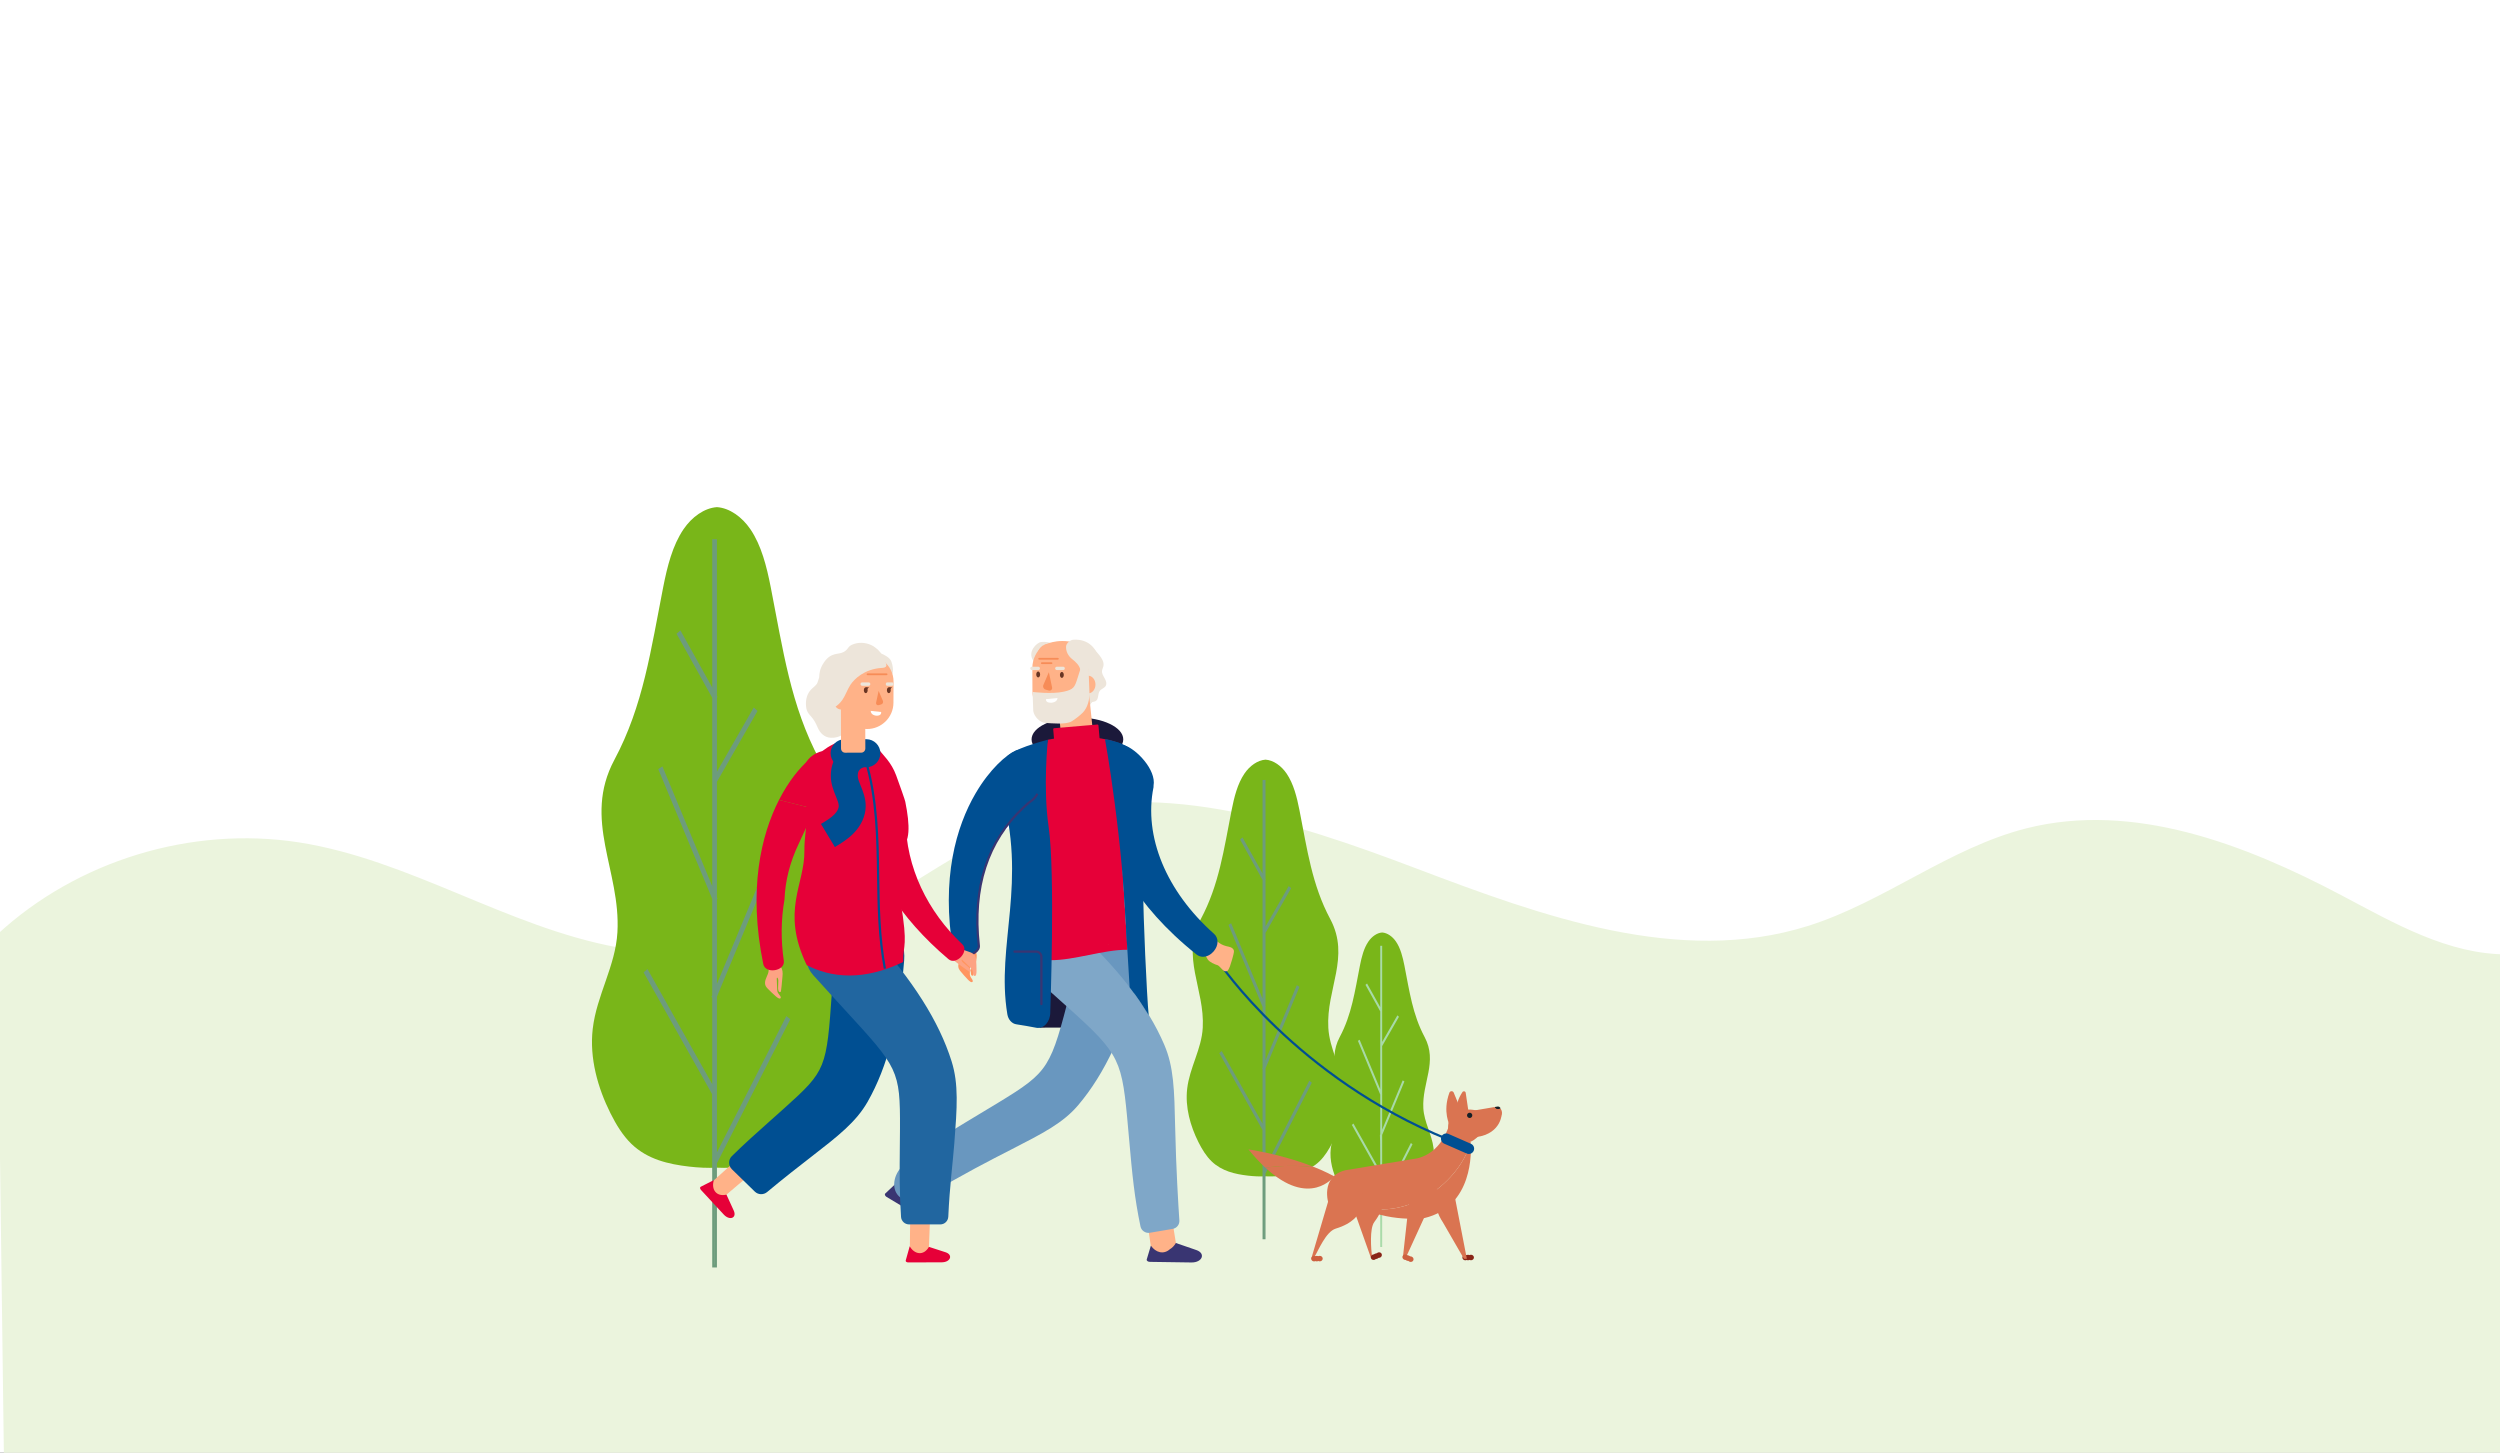 <?xml version="1.0" encoding="utf-8"?>
<!-- Generator: Adobe Illustrator 25.4.6, SVG Export Plug-In . SVG Version: 6.00 Build 0)  -->
<svg version="1.1" id="Laag_1" xmlns="http://www.w3.org/2000/svg" xmlns:xlink="http://www.w3.org/1999/xlink" x="0px" y="0px"
	 viewBox="0 0 5352 3110" style="enable-background:new 0 0 5352 3110;" xml:space="preserve">
<rect x="0" y="0" width="5352" height="3110" fill="#333333" stroke="none"/>
<style type="text/css">
	.st0{fill:#FFFFFF;stroke:#000000;stroke-miterlimit:10;}
	.st1{fill:#EBF4DD;}
	.st2{fill:#79B619;}
	.st3{fill:#A8DAA8;}
	.st4{fill:#6D9C7C;}
	.st5{fill:#004F92;}
	.st6{fill:#FFB288;}
	.st7{fill:#FF9560;}
	.st8{fill:#1B193A;}
	.st9{fill:#393572;}
	.st10{fill:#6997BF;}
	.st11{fill:#7FA7C8;}
	.st12{fill:#E60038;}
	.st13{fill:#BA8A58;}
	.st14{fill:#EDE5DA;}
	.st15{fill:#FFFFFF;}
	.st16{fill:#693523;}
	.st17{fill:#F78C57;}
	.st18{fill:#FDA383;}
	.st19{fill:#DA7451;}
	.st20{fill:#892517;}
	.st21{fill:#162027;}
	.st22{fill:#CD603F;}
	.st23{fill:#2166A0;}
</style>
<rect x="-3.613" y="-6.498" class="st0" width="5387.283" height="3151.052"/>
<g id="Background">
</g>
<path class="st1" d="M-6.243,2000.914c170.789-158.49,415.652-233.123,645.7-197.623
	c236.757,36.897,445.561,180.852,680.92,224.458
	c170.51,31.586,351.082,7.547,507.615-67.365
	c126.065-60.377,236.198-152.34,367.015-201.257
	c269.461-100.629,568.551-1.677,837.733,100.349
	c268.902,102.026,562.682,209.084,837.174,122.99
	c163.801-51.432,302.725-167.435,469.041-209.364
	c228.091-57.302,465.966,33.823,673.932,143.676
	C5125.535,1976.316,5241.537,2043.961,5369,2043.122v1176.79H9.69L-6.243,2000.914z"/>
<g>
	<g>
		<path class="st2" d="M2958.951,2581.161c-8.278,0.412-16.619-0.027-24.646-0.96
			c-18.041-2.094-36.798-6.29-51.108-20.13
			c-7.569-7.32-13.479-16.977-18.544-27.109
			c-11.16-22.321-18.723-48.724-15.7-74.748
			c3.455-29.745,20.198-55.565,21.867-85.549
			c3.044-54.681-31.156-99.416-2.677-152.697
			c25.628-47.949,32.292-97.486,43.213-152.899
			c3.604-18.281,8.243-36.892,18.01-51.254
			c7.395-10.875,18.409-18.777,29.585-19.544
			c11.177,0.767,22.192,8.668,29.587,19.544
			c9.766,14.362,14.406,32.973,18.01,51.254
			c10.92,55.414,17.585,104.95,43.213,152.899
			c28.478,53.281-5.72,98.016-2.677,152.697
			c1.669,29.983,18.411,55.804,21.865,85.549
			c3.023,26.024-4.538,52.427-15.698,74.748
			c-5.065,10.132-10.978,19.788-18.544,27.109
			c-14.312,13.841-33.068,18.036-51.108,20.13
			C2975.573,2581.134,2967.231,2581.573,2958.951,2581.161z"/>
	</g>
	<path class="st3" d="M3023.931,2449.713l-3.525-2.79l-61.469,120.591V2429.675l47.632-114.455
		l-3.707-2.398l-43.924,105.55v-74.98c0.496-0.323,0-1.515,0-1.515v-102.429
		l35.373-61.694l0.598-1.036l-3.398-3.027l-32.573,56.81v-65.647
		c0.531-0.458,0-1.412,0-1.412v-138.704h-4.173v131.221l-28.176-50.533l-3.429,2.969
		l31.604,56.681v166.774l-44.107-105.992l-3.708,2.398l47.814,114.901v85.245
		l-0.68,1.635c0.68,0.442,0.68,77.177,0.68,77.177l-56.744-100.885
		l-0.588-1.048l-3.421,2.986l60.605,107.74
		c0.148,0.261,0.148,153.545,0.148,153.545h4.173v-92.34L3023.931,2449.713z
		 M3021.035,2450.448c0.067,0.05-62.097,122.001-62.097,122.001
		C2958.938,2572.271,3021.035,2450.448,3021.035,2450.448z M2956.888,2571.535
		c-0.075,0.146-0.075-55.894-0.075-55.894
		C2956.888,2515.577,2956.888,2571.535,2956.888,2571.535z M3003.737,2316.268
		c0.067,0.042-44.799,107.86-44.799,107.86
		C2958.938,2423.924,3003.737,2316.268,3003.737,2316.268z M2991.986,2177.256
		c0.062,0.054-33.049,57.805-33.049,57.805
		C2958.938,2234.892,2991.986,2177.256,2991.986,2177.256z M2956.813,2027.291
		c0.075,0,0.075,132.476,0.075,132.476
		C2956.813,2159.633,2956.813,2027.291,2956.813,2027.291z M2926.011,2109.032
		c0.067-0.056,28.754,51.4,28.754,51.4
		C2954.765,2160.6,2926.011,2109.032,2926.011,2109.032z M2909.716,2229.344
		c0.067-0.042,45.049,108.052,45.049,108.052
		C2954.765,2337.608,2909.716,2229.344,2909.716,2229.344z M2956.813,2344.769
		c0.075-0.05,0.075,78.528,0.075,78.528
		C2956.813,2423.476,2956.813,2344.769,2956.813,2344.769z M2956.813,2431.802
		c0.075,0.048,0.075,79.186,0.075,79.186
		C2956.813,2510.855,2956.813,2431.802,2956.813,2431.802z M2896.868,2408.889
		c0.065-0.054,57.897,102.764,57.897,102.764
		C2954.765,2511.818,2896.868,2408.889,2896.868,2408.889z M2956.813,2666.996v-90.115
		c0.075,0.06,0.075,90.115,0.075,90.115H2956.813z"/>
</g>
<g>
	<g>
		<path class="st2" d="M1534.854,2499.758c-20.015,0.996-40.18-0.067-59.586-2.319
			c-43.614-5.063-88.965-15.208-123.563-48.672
			c-18.296-17.696-32.587-41.047-44.834-65.541
			c-26.984-53.961-45.264-117.797-37.957-180.715
			c8.353-71.917,48.831-134.341,52.866-206.834
			c7.361-132.199-75.325-240.355-6.473-369.174
			c61.959-115.925,78.074-235.692,104.477-369.661
			c8.711-44.197,19.929-89.196,43.542-123.921
			c17.879-26.291,44.51-45.393,71.529-47.251
			c27.022,1.858,53.652,20.959,71.531,47.251
			c23.613,34.725,34.833,79.724,43.542,123.921
			c26.403,133.969,42.519,253.736,104.477,369.661
			c68.852,128.819-13.833,236.975-6.474,369.174
			c4.036,72.492,44.515,134.916,52.868,206.834
			c7.307,62.918-10.974,126.754-37.956,180.715
			c-12.249,24.493-26.538,47.845-44.834,65.541
			c-34.6,33.464-79.949,43.609-123.566,48.672
			C1575.036,2499.691,1554.871,2500.754,1534.854,2499.758z"/>
	</g>
	<path class="st4" d="M1691.952,2181.956l-8.52-6.745l-148.613,291.555V2133.51
		l115.157-276.718l-8.961-5.796l-106.196,255.188v-181.283l1.2-0.777l-1.2-2.885
		v-247.645l85.522-149.155l1.444-2.508l-8.211-7.315l-78.755,137.349V1493.252
		l1.283-1.11l-1.283-2.303v-335.344h-10.089v317.249l-68.118-122.17l-8.289,7.178
		l76.407,137.035v403.209l-106.637-256.255l-8.961,5.796l115.597,277.797v206.095
		l-1.646,3.953l1.646,1.065v185.522l-137.189-243.912l-1.419-2.532l-8.27,7.218
		l146.523,260.484c0.356,0.633,0.356,371.224,0.356,371.224h10.089v-223.249
		L1691.952,2181.956z M1684.953,2183.732c0.162,0.119-150.134,294.959-150.134,294.959
		C1534.819,2478.266,1684.953,2183.732,1684.953,2183.732z M1529.864,2476.485
		c-0.181,0.354-0.181-135.135-0.181-135.135
		C1529.864,2341.192,1529.864,2476.485,1529.864,2476.485z M1643.133,1859.325
		c0.16,0.104-108.313,260.774-108.313,260.774
		C1534.819,2119.606,1643.133,1859.325,1643.133,1859.325z M1614.72,1523.236
		c0.15,0.129-79.901,139.756-79.901,139.756
		C1534.819,1662.586,1614.72,1523.236,1614.72,1523.236z M1529.864,1660.607
		c-0.181,0.317-0.181-162.923-0.181-162.923
		C1529.864,1497.528,1529.864,1660.607,1529.864,1660.607z M1529.683,1160.669
		c0.181,0,0.181,320.286,0.181,320.286
		C1529.683,1480.631,1529.683,1160.669,1529.683,1160.669z M1455.212,1358.295
		c0.162-0.137,69.518,124.268,69.518,124.268
		C1524.73,1482.968,1455.212,1358.295,1455.212,1358.295z M1529.683,1672.548
		c0.181,0.16,0.181,236.788,0.181,236.788
		C1529.683,1908.902,1529.683,1672.548,1529.683,1672.548z M1415.817,1649.172
		c0.159-0.104,108.913,261.234,108.913,261.234
		C1524.73,1910.919,1415.817,1649.172,1415.817,1649.172z M1529.683,1928.229
		c0.181-0.115,0.181,189.86,0.181,189.86
		C1529.683,2118.522,1529.683,1928.229,1529.683,1928.229z M1529.683,2138.651
		c0.181,0.117,0.181,191.448,0.181,191.448
		C1529.683,2329.778,1529.683,2138.651,1529.683,2138.651z M1384.754,2083.254
		c0.154-0.129,139.976,248.452,139.976,248.452
		C1524.73,2332.109,1384.754,2083.254,1384.754,2083.254z M1529.683,2707.278v-217.869
		c0.181,0.142,0.181,217.869,0.181,217.869H1529.683z"/>
</g>
<g>
	<g>
		<path class="st2" d="M2709.255,2518.285c-12.627,0.629-25.347-0.04-37.588-1.461
			c-27.512-3.194-56.119-9.593-77.946-30.704
			c-11.541-11.162-20.555-25.892-28.28-41.342
			c-17.021-34.041-28.555-74.307-23.944-113.997
			c5.269-45.366,30.802-84.743,33.348-130.471
			c4.642-83.393-47.516-151.618-4.084-232.877
			c39.084-73.127,49.251-148.676,65.905-233.185
			c5.495-27.882,12.572-56.267,27.466-78.173
			c11.278-16.583,28.078-28.633,45.122-29.804
			c17.044,1.171,33.843,13.222,45.122,29.804
			c14.895,21.906,21.972,50.291,27.466,78.173
			c16.654,84.508,26.82,160.058,65.905,233.185
			c43.432,81.259-8.726,149.484-4.084,232.877
			c2.546,45.728,28.08,85.104,33.348,130.471
			c4.611,39.69-6.922,79.957-23.944,113.997
			c-7.724,15.45-16.739,30.179-28.28,41.342
			c-21.827,21.111-50.433,27.51-77.946,30.704
			C2734.602,2518.244,2721.883,2518.914,2709.255,2518.285z"/>
	</g>
	<path class="st4" d="M2808.354,2317.814l-5.376-4.256l-93.746,183.915v-210.218l72.643-174.556
		l-5.651-3.657l-66.991,160.975v-114.353c0.758-0.49,0-2.311,0-2.311v-156.216
		l53.948-94.086l0.912-1.583l-5.18-4.615l-49.679,86.641v-100.12l0.81-0.7
		l-0.81-1.452v-211.537h-6.365v200.123l-42.969-77.067l-5.228,4.528l48.197,86.443
		v254.348l-67.266-161.648l-5.653,3.655l72.919,175.237v130.005l-1.036,2.494
		l1.036,0.671v117.03l-86.539-153.862l-0.896-1.596l-5.217,4.553l92.429,164.313
		c0.223,0.4,0.223,234.173,0.223,234.173h6.365v-140.829L2808.354,2317.814z
		 M2803.939,2318.935c0.102,0.075-94.707,186.063-94.707,186.063
		C2709.232,2504.729,2803.939,2318.935,2803.939,2318.935z M2706.107,2503.606
		c-0.115,0.223-0.115-85.245-0.115-85.245
		C2706.107,2418.263,2706.107,2503.606,2706.107,2503.606z M2777.557,2114.295
		c0.102,0.067-68.325,164.5-68.325,164.5
		C2709.232,2278.483,2777.557,2114.295,2777.557,2114.295z M2759.634,1902.289
		c0.094,0.081-50.402,88.16-50.402,88.16
		C2709.232,1990.191,2759.634,1902.289,2759.634,1902.289z M2706.107,1988.945
		c-0.115,0.198-0.115-102.774-0.115-102.774
		C2706.107,1886.074,2706.107,1988.945,2706.107,1988.945z M2705.992,1673.579
		c0.115,0,0.115,202.038,0.115,202.038
		C2705.992,1875.413,2705.992,1673.579,2705.992,1673.579z M2659.016,1798.245
		c0.102-0.087,43.851,78.388,43.851,78.388
		C2702.867,1876.888,2659.016,1798.245,2659.016,1798.245z M2705.992,1996.477
		c0.115,0.1,0.115,149.367,0.115,149.367
		C2705.992,2145.569,2705.992,1996.477,2705.992,1996.477z M2634.165,1981.731
		c0.102-0.065,68.702,164.788,68.702,164.788
		C2702.867,2146.842,2634.165,1981.731,2634.165,1981.731z M2705.992,2157.762
		c0.115-0.073,0.115,119.764,0.115,119.764
		C2705.992,2277.799,2705.992,2157.762,2705.992,2157.762z M2705.992,2290.496
		c0.115,0.075,0.115,120.768,0.115,120.768
		C2705.992,2411.062,2705.992,2290.496,2705.992,2290.496z M2614.571,2255.553
		c0.096-0.083,88.296,156.725,88.296,156.725
		C2702.867,2412.533,2614.571,2255.553,2614.571,2255.553z M2705.992,2649.19v-137.431
		c0.115,0.088,0.115,137.431,0.115,137.431H2705.992z"/>
</g>
<g>
	<path class="st5" d="M3099.261,2441.558c-326.248-132.92-490.651-378.584-492.274-381.044
		l4.019-2.648c1.613,2.459,165.265,246.903,490.078,379.24L3099.261,2441.558z"/>
</g>
<path class="st6" d="M2627.652,2078.526c-3.338,1.756-7.495,0.731-10.045-2.048
	c-4.897-5.342-8.695-9.272-10.562-9.999c-6.661-1.99-17.644-6.674-21.471-12.479
	c-2.069-3.142-4.213-6.49-4.368-10.251c-0.19-4.484,2.48-8.601,3.036-13.056
	c0.462-3.706-0.557-7.54,0.341-11.166c0.896-3.625,5.217-6.863,8.255-4.688
	l12.974,0.473c5.584,4.924,12.379,8.468,19.611,10.236
	c3.296,0.806,6.713,1.261,9.804,2.659c3.092,1.4,5.9,4.007,6.405,7.363
	c0.81,5.359-8.222,32.352-8.643,33.468
	C2632.677,2069.86,2629.521,2077.544,2627.652,2078.526z"/>
<path class="st7" d="M2081.22,2096.741c-2.046-3.165-4.425-6.345-4.93-9.988
	c-0.173-1.25-0.115-2.505-0.058-3.755c0.365-7.855,0.73-15.706,1.094-23.559
	c0.042-0.917,0.627-2.167,1.498-1.754c1.423,2.23,1.556,3.988,1.473,5.749
	c-0.04,0.871-0.114,1.744-0.215,2.596c-0.469,3.915-0.937,7.832-1.404,11.745
	c-0.315,2.638-0.627,5.351,0.09,7.961c0.258,0.94,0.675,1.89,1.444,2.534
	c0.771,0.644,1.965,0.888,2.767,0.354c0.629-0.419,0.881-1.188,1.081-1.909
	c0.912-3.287,1.521-6.657,2.129-10.02c0.861-4.769,1.725-9.538,2.586-14.306
	c0.362-2.002,0.723-4.005,1.084-6.007c0.685-3.79,1.373-7.63,1.062-11.508
	c-0.348-4.352-1.948-8.532-3.757-12.622l-26.003-0.033
	c-0.006,1.087,0.027,1.885,0.117,2.227c1.192,4.525-0.038,9.226-1.946,13.376
	c-1.907,4.148-4.488,7.974-6.196,12.208c-1.707,4.236-2.482,9.12-0.673,13.474
	c0.929,2.234,2.477,4.192,4.031,6.095c4.853,5.949,9.958,11.712,15.294,17.267
	c1.673,1.742,3.39,3.478,5.45,4.767c1.365,0.854,3.238,1.469,4.455,0.533
	C2083.264,2100.955,2082.332,2098.461,2081.22,2096.741z"/>
<ellipse class="st8" cx="2306.544" cy="1582.877" rx="98.147" ry="46.87"/>
<polygon class="st8" points="2392.272,2199.398 2225.524,2200 2212.002,2019.129 
	2392.272,2019.129 "/>
<polygon class="st6" points="2458.313,2630.552 2465.464,2680.385 2495.401,2691.038 
	2521.883,2677.316 2518.037,2665.327 2510.278,2617.082 "/>
<path class="st9" d="M2561.186,2676.127l-43.842-15.098
	c-3.74,6.215-8.072,10.512-12.658,13.123c-13.408,12.216-30.454,7.536-40.901-7.476
	l-8.857,29.502c-0.794,2.652,2.396,5.15,6.663,5.211l88.96,1.302
	C2573.919,2703.034,2581.846,2683.244,2561.186,2676.127z"/>
<path class="st5" d="M2598.913,1999.033c-102.416-91.083-150.817-208.38-129.467-313.78
	l0.094-3.25c6.084-34.373-37.286-78.645-62.045-86.306
	c-16.656-5.126-11.574,11.156-19.114,29.962c-1.511,3.775-4.178,8.366-7.295,13.812
	c-12.881,22.515-34.458,60.211-22.196,111.175
	c17.85,74.136,67.489,185.096,202.653,292.742
	c4.319,3.446,9.07,4.928,13.812,4.928c8.618,0,17.2-4.921,23.069-11.895
	C2608.977,2023.876,2609.183,2008.159,2598.913,1999.033z"/>
<g>
	<g>
		<g>
			<g>
				<path class="st9" d="M1992.053,2589.118l-54.415-62.716
					c-2.682-3.09-7.493-4.25-9.562-2.304l-32.923,30.964
					c-1.915,1.802-0.479,5.372,3.001,7.453l72.516,43.382
					C1989.724,2617.295,2005.653,2604.795,1992.053,2589.118z"/>
			</g>
		</g>
	</g>
	<path class="st10" d="M2394.754,1985.413c-30.88-8.318-67.995,2.469-76.755,34.956
		c-10.13,37.592-18.459,69.864-25.661,97.795
		c-43.526,168.776-45.226,175.368-156.064,242.922
		c-12.562,7.651-25.124,15.181-37.65,22.694
		c-54.006,32.381-109.852,65.864-160.392,106.658
		c-25.518,20.59-29.133,49.603-17.886,65.752
		c5.559,7.98,15.277,13.914,28.956,13.914c10.826,0,24.14-3.719,39.828-13.079
		c72.587-43.301,129.175-72.285,174.645-95.571
		c69.967-35.839,112.199-57.471,144.658-95.805
		c56.924-67.254,99.814-159.304,134.985-289.688
		C2456.863,2026.095,2428.667,1994.548,2394.754,1985.413z"/>
</g>
<path class="st11" d="M2515.805,2413.871c-1.804-80.859-2.883-129.653-23.332-177.321
	c-35.923-83.732-100.435-166.336-203.019-259.943
	c-38.317-34.966-78.859-24.976-102.05,0.431
	c-22.232,24.365-29.622,63.818-3.502,87.646
	c29.595,27.012,55.171,49.856,77.309,69.629
	c131.288,117.251,139.146,124.264,151.774,257.786
	c1.417,15.05,2.732,30.045,4.046,44.991
	c6.934,79.163,11.706,127.219,24.515,188.516
	c1.9,9.09,10.912,15.066,20.067,13.506c27.887-4.748,41.442-7.04,48.866-8.312
	c8.764-1.504,14.912-9.257,14.31-18.131
	C2522.615,2580.67,2517.758,2502.175,2515.805,2413.871z"/>
<g>
	<g>
		<g>
			<path class="st12" d="M2243.332,1583.587l-24.118,102.637l29.503,369.358
				c50.82,0.518,114.132-22.851,164.951-22.332l-27.17-445.673
				C2335.435,1572.842,2284.21,1575.295,2243.332,1583.587z"/>
			<path class="st5" d="M2447.675,1913.207c-2.898-36.777-4.536-73.594-1.621-110.569
				c2.946-37.383,5.657-72.688,5.363-107.521
				c-1.307-13.585-1.6-25.445-2.405-36.881
				c-2.205-31.297-23.207-57.857-52.992-67.712
				c-3.171-1.05-6.347-2.032-9.522-2.948l31.814,526.074
				c19.982,26.28,24.135,33.319,40.861,59.759
				C2455.184,2137.362,2446.854,1949.405,2447.675,1913.207z"/>
			<path class="st5" d="M2155.92,1620.133c-15.383,26.068-22.619,38.948-13.622,69.573
				c58.888,200.43-10.67,331.776,14.225,481.62
				c1.969,11.849,10.051,20.304,19.537,21.55
				c13.296,1.744,28.393,4.924,42.613,7.407
				c15.829,2.763,29.9-12.895,29.723-33.183c0,0,10.924-299.222-3.444-396.713
				c-12.52-84.945-1.621-186.799-1.621-186.799
				C2198.714,1595.08,2161.981,1609.859,2155.92,1620.133z"/>
		</g>
	</g>
</g>
<g>
	<path class="st13" d="M2374.143,2021.73h-4.763c1.608,0,3.194,0.094,4.763,0.242V2021.73z"/>
</g>
<path class="st5" d="M2173.914,1607.107c-19.256,8.674-54.746,38.811-85.527,91.542
	c-41.223,70.619-73.986,181.827-47.876,336.877
	c3.579,21.257,57.692,10.351,55.319-11.191
	c-12.199-110.682,10.585-216.823,95.995-295.984
	c10.589-9.814,12.32-11.21,14.57-12.475
	C2251.643,1686.359,2220.967,1585.91,2173.914,1607.107z"/>
<g>
	<path class="st9" d="M2059.888,2049.435c-12.279,0-20.702-4.957-22.138-13.51l4.732-0.79
		c1.407,8.338,13.041,10.545,23.968,9.014
		c13.916-1.935,27.66-9.774,26.59-19.548
		c-13.82-125.429,18.732-225.693,96.755-298.016
		c10.862-10.066,12.543-11.408,15.011-12.808
		c5.767-3.755,10.536-9.032,14.047-15.594l4.244,2.273
		c-3.905,7.286-9.22,13.152-15.793,17.435c-2.065,1.165-3.586,2.348-14.243,12.224
		c-76.849,71.225-108.894,170.13-95.251,293.961
		c1.456,13.154-14.731,22.619-30.693,24.834
		C2064.583,2049.266,2062.17,2049.435,2059.888,2049.435z"/>
</g>
<g>
	<path class="st14" d="M2353.758,1402.928c5.286,6.698,10.23,14.935,8.396,23.267
		c-0.752,3.417-2.615,6.562-2.979,10.042c-0.596,5.727,2.902,10.955,5.724,15.974
		c2.821,5.019,5.057,11.384,2.096,16.323c-2.824,4.714-9.249,6.085-12.543,10.483
		c-4.882,6.516-1.865,18.047-9.016,21.942c-2.961,1.613-6.832,1.183-9.51,3.233
		c-3.75,2.869-3.277,9.045-6.774,12.214c-2.705,2.449-7.078,2.225-10.207,0.349
		s-5.24-5.047-6.988-8.249c-3.319-6.085-5.745-13.184-4.013-19.895
		c2.036-7.884,9.155-13.201,14.031-19.723c7.747-10.368,9.562-25.512,2.559-36.396
		c-2.306-3.584-5.417-6.581-7.886-10.054c-2.469-3.473-4.326-7.725-3.574-11.92
		c0.678-3.797,3.342-6.874,5.37-10.155c2.031-3.281,3.459-7.55,1.548-10.902
		c-0.9-1.58-2.438-2.731-3.282-4.342c-2.331-4.439,1.469-8.361,5.688-9.057
		c4.14-0.683,6.192,1.322,9.132,3.857
		C2339.598,1386.874,2347.159,1394.562,2353.758,1402.928z"/>
	<g>
		<path class="st14" d="M2224.67,1431.684c12.399-13.186,29.259-22.659,50.572-25.9
			c-7.151-27.964-29.841-33.03-46.295-31.379
			c-9.474,0.949-30.406,21.524-16.739,39.918
			C2216.042,1419.484,2220.742,1425.507,2224.67,1431.684z"/>
	</g>
	<path class="st6" d="M2245.08,1425.694h60.986c2.735,0,4.971-2.237,4.971-4.971v-32.494
		c0-5.401-4.419-9.821-9.82-9.821l-56.136,0
		c-13.004,0-23.644,10.639-23.644,23.643
		C2221.436,1415.054,2232.075,1425.694,2245.08,1425.694z"/>
	<path class="st14" d="M2343.105,1490.52c-3.109,8.905-7.233,16.29-12.25,21.846
		c-13.806-14.235-12.737-30.909-12.737-30.909
		c3.861-2.845,6.563-9.516,6.538-17.293c-0.037-10.327-4.861-18.666-10.778-18.622
		c-0.448,0.003-0.837,0.32-1.265,0.455l39.832-35.79
		C2357.127,1428.439,2355.81,1454.132,2343.105,1490.52z"/>
	<g>
		<g>
			<path class="st6" d="M2329.384,1446.535c8.684-0.044,15.766,8.404,15.816,18.867
				c0.052,10.462-6.945,18.978-15.631,19.02
				c-8.684,0.042-15.766-8.404-15.818-18.866
				C2313.701,1455.092,2320.698,1446.576,2329.384,1446.535z"/>
		</g>
	</g>
	<g>
		<g>
			<path class="st6" d="M2232.719,1382.359c-13.789,11.347-22.794,28.633-22.699,48.12
				l0.24,49.472c0.166,33.801,27.138,61.323,59.942,61.162
				c32.802-0.158,59.507-27.944,59.342-61.743l-0.232-47.842L2232.719,1382.359z"/>
		</g>
	</g>
	<g>
		<g>
			<path class="st6" d="M2331.632,1599.412l-45.417,4.669
				c-6.244,0.642-11.864-3.806-12.489-9.884l-11.728-114.037
				c-0.623-6.077,3.974-11.577,10.218-12.219l45.414-4.672
				c6.248-0.641,11.866,3.807,12.493,9.885l11.728,114.035
				C2342.475,1593.271,2337.877,1598.768,2331.632,1599.412z"/>
		</g>
	</g>
	<path class="st14" d="M2330.476,1434.64l1.763,46.824
		c0.581,15.445-3.259,32.413-13.806,43.712
		c-5.228,5.601-17.714,15.235-24.303,19.143
		c-12.497,7.411-43.032,4.041-55.964,3.34
		c-12.068-0.654-24.262-13.573-26.187-25.505l-1.456-40.807
		c0,0,41.102,5.214,66.927-0.62c21.088-4.764,23.115-9.108,29.595-29.733
		l12.893-41.044L2330.476,1434.64z"/>
	<path class="st15" d="M2263.993,1494.275c-0.421,3.899-2.698,8.648-12.108,10.055
		c0,0-13.801,1.595-12.613-7.622L2263.993,1494.275z"/>
	<path class="st14" d="M2262.464,1427.284h13.522c1.977,0,3.592,1.616,3.592,3.592
		c0,1.975-1.615,3.591-3.592,3.591h-13.522c-1.975,0-3.592-1.616-3.592-3.591
		C2258.872,1428.9,2260.49,1427.284,2262.464,1427.284z"/>
	<path class="st14" d="M2209.178,1427.284h13.521c1.975,0,3.592,1.616,3.592,3.592
		c0,1.975-1.617,3.591-3.592,3.591h-13.521c-1.975,0-3.592-1.616-3.592-3.591
		C2205.586,1428.9,2207.203,1427.284,2209.178,1427.284z"/>
	<path class="st16" d="M2218.381,1443.88c0,3.523,1.855,6.38,4.146,6.38
		c2.29,0,4.148-2.856,4.148-6.38c0-3.523-1.857-6.38-4.148-6.38
		C2220.236,1437.501,2218.381,1440.357,2218.381,1443.88z"/>
	<path class="st16" d="M2269.085,1444.85c0,3.523,1.857,6.38,4.147,6.38
		c2.29,0,4.146-2.856,4.146-6.38c0-3.523-1.855-6.379-4.146-6.379
		C2270.942,1438.471,2269.085,1441.327,2269.085,1444.85z"/>
	<path class="st6" d="M2234.767,1381.316c0,0,26.916-16.004,66.443-5.456l-15.035,12.852
		L2234.767,1381.316z"/>
	<path class="st14" d="M2282.195,1384.59c0.129-8.021,9.607-14.536,15.135-15.034
		c18.073-1.63,45.899,4.779,55.115,40.653l-39.832,35.79
		c-0.094,0.034,0.485-10.484,0.485-10.484
		c-1.348-10.264-9.672-18.165-17.821-24.484c-7.938-6.155-13.047-15.411-13.087-25.456
		C2282.187,1385.249,2282.189,1384.92,2282.195,1384.59z"/>
	<path class="st17" d="M2230.281,1421.691h20.854c1.067,0,1.94-0.873,1.94-1.94
		c0-1.067-0.873-1.94-1.94-1.94H2230.281c-1.067,0-1.94,0.873-1.94,1.94
		C2228.341,1420.818,2229.214,1421.691,2230.281,1421.691z"/>
	<path class="st17" d="M2224.653,1412.234h40.061c1.067,0,1.94-0.873,1.94-1.94
		c0-1.067-0.873-1.94-1.94-1.94h-40.061c-1.065,0-1.938,0.873-1.938,1.94
		C2222.715,1411.361,2223.588,1412.234,2224.653,1412.234z"/>
	<path class="st17" d="M2233.627,1466.483l11.749-27.413l6.959,32.619
		c0.877,4.114-2.927,7.689-6.978,6.559l-7.032-1.962
		C2234.115,1475.111,2231.906,1470.499,2233.627,1466.483z"/>
</g>
<g>
	<path class="st9" d="M2229.426,2151.926c-1.323,0-2.404-1.08-2.404-2.403v-100.951
		c0-4.967-4.046-9.014-9.012-9.014h-46.27c-1.323,0-2.404-1.079-2.404-2.404
		c0-1.323,1.081-2.403,2.404-2.403h46.27c7.624,0,13.82,6.197,13.82,13.821
		v100.951C2231.829,2150.845,2230.75,2151.926,2229.426,2151.926z"/>
</g>
<path class="st5" d="M2365.565,1582.524c0,0,39.526,213.471,47.539,450.627l-0.402-423.833
	l-10.716-16.5C2401.986,1592.817,2378.727,1583.216,2365.565,1582.524z"/>
<path class="st12" d="M2353.699,1604.004l-92.42,7.873
	c-1.229,0.105-2.32-0.815-2.425-2.044l-4.128-48.48
	c-0.105-1.229,0.815-2.32,2.044-2.425l92.416-7.873
	c1.229-0.105,2.32,0.815,2.425,2.044l4.132,48.48
	C2355.847,1602.809,2354.928,1603.9,2353.699,1604.004z"/>
<polygon class="st6" points="1948.51,2609.51 1947.608,2686.138 1979.37,2688.853 
	1990.907,2672.566 1988.69,2669.3 1990.872,2613.115 "/>
<path class="st12" d="M2024.217,2680.816l-35.527-11.516
	c-11.626,20.165-31.356,15.979-41.175-1.327l-8.566,30.544
	c-0.604,2.146,2.006,4.111,5.444,4.1l71.648-0.254
	C2034.864,2702.296,2040.955,2686.244,2024.217,2680.816z"/>
<polygon class="st6" points="1572.007,2487.48 1514.983,2538.675 1534.479,2563.896 
	1554.277,2561.367 1555.182,2557.525 1598.022,2521.11 "/>
<path class="st12" d="M1570.746,2591.473l-15.564-33.948
	c-22.715,5.086-32.985-12.27-26.888-31.212l-28.285,14.366
	c-1.988,1.008-1.671,4.257,0.665,6.782l48.676,52.575
	C1562.139,2613.848,1578.08,2607.469,1570.746,2591.473z"/>
<path class="st18" d="M1669.957,2131.736c-2.311-2.978-4.953-5.941-5.768-9.528
	c-0.281-1.23-0.331-2.486-0.379-3.736c-0.311-7.857-0.623-15.712-0.933-23.567
	c-0.036-0.917,0.437-2.213,1.342-1.877c1.607,2.102,1.89,3.842,1.961,5.603
	c0.035,0.871,0.035,1.746,0.006,2.605c-0.13,3.94-0.259,7.882-0.39,11.822
	c-0.088,2.655-0.163,5.384,0.775,7.924c0.336,0.914,0.832,1.823,1.655,2.4
	c0.823,0.577,2.033,0.717,2.786,0.115c0.59-0.471,0.777-1.26,0.914-1.996
	c0.627-3.352,0.944-6.761,1.261-10.165c0.45-4.826,0.898-9.651,1.348-14.477
	c0.188-2.025,0.377-4.052,0.565-6.076c0.358-3.834,0.713-7.72,0.071-11.558
	c-0.721-4.305-2.673-8.334-4.826-12.253l-25.911,2.2
	c0.087,1.081,0.188,1.875,0.308,2.209c1.577,4.403,0.754,9.195-0.79,13.493
	c-1.546,4.296-3.788,8.328-5.126,12.695c-1.336,4.367-1.69,9.299,0.487,13.481
	c1.117,2.146,2.828,3.963,4.54,5.728c5.346,5.509,10.926,10.812,16.72,15.888
	c1.815,1.592,3.675,3.177,5.838,4.282c1.433,0.734,3.352,1.184,4.484,0.148
	C1672.354,2135.758,1671.21,2133.353,1669.957,2131.736z"/>
<path class="st18" d="M2083.603,2085.145c-0.702-3.703-1.171-7.646-3.315-10.634
	c-0.736-1.025-1.646-1.894-2.55-2.76c-5.678-5.436-11.357-10.874-17.035-16.308
	c-0.663-0.636-1.948-1.14-2.296-0.239c0.51,2.596,1.625,3.959,2.898,5.18
	c0.631,0.604,1.287,1.182,1.948,1.73c3.038,2.513,6.076,5.027,9.114,7.54
	c2.048,1.692,4.142,3.444,5.423,5.828c0.462,0.858,0.815,1.834,0.702,2.832
	c-0.113,0.996-0.81,1.996-1.76,2.163c-0.744,0.131-1.458-0.254-2.099-0.638
	c-2.927-1.752-5.692-3.773-8.451-5.79c-3.913-2.859-7.824-5.719-11.737-8.58
	c-1.642-1.2-3.284-2.401-4.926-3.602c-3.109-2.273-6.255-4.58-8.705-7.605
	c-2.748-3.392-4.473-7.522-5.982-11.731l18.812-17.952
	c0.754,0.781,1.283,1.382,1.452,1.694c2.255,4.098,6.39,6.655,10.631,8.345
	c4.242,1.688,8.749,2.681,12.906,4.571c4.157,1.89,8.086,4.894,9.776,9.295
	c0.867,2.258,1.096,4.744,1.284,7.194c0.584,7.655,0.861,15.348,0.827,23.051
	c-0.01,2.416-0.056,4.857-0.66,7.211c-0.4,1.559-1.334,3.296-2.861,3.456
	C2085.028,2089.606,2083.982,2087.156,2083.603,2085.145z"/>
<path class="st19" d="M3118.542,2390.216c0,0-6.669-24.211,12.254-52.287
	c1.959-2.906,6.472-1.925,6.986,1.54l5.413,36.562L3118.542,2390.216z"/>
<path class="st19" d="M3214.122,2389.612c0,0-4.871,50.05-78.438,45.172L3214.122,2389.612z"/>
<g>
	<path class="st20" d="M3142.724,2692.11c0.032,3.267,2.896,5.886,6.397,5.852
		c3.5-0.035,6.311-2.71,6.278-5.977c-0.031-3.265-2.896-5.886-6.396-5.851
		C3145.502,2686.169,3142.691,2688.844,3142.724,2692.11z"/>
	<path class="st20" d="M3136.386,2692.174c0.031,3.265,2.896,5.886,6.396,5.852
		c3.501-0.035,6.312-2.711,6.28-5.977c-0.033-3.267-2.896-5.886-6.396-5.851
		C3139.165,2686.23,3136.354,2688.907,3136.386,2692.174z"/>
	<path class="st20" d="M3130.666,2692.229c0.033,3.265,2.896,5.886,6.397,5.852
		c3.5-0.035,6.311-2.711,6.28-5.977c-0.032-3.267-2.898-5.885-6.397-5.851
		C3133.444,2686.288,3130.633,2688.963,3130.666,2692.229z"/>
</g>
<path class="st19" d="M2942.749,2520.806c0,0,45.007,34.31-0.586,95.259
	c-10.662,14.252-6.799,58.29-5.078,73.398c0.09,0.806-2.19,3.236-2.477,2.477
	l-44.413-125.002L2942.749,2520.806z"/>
<path class="st19" d="M3113.421,2556.74l26.799,138.093l-6.167,0.061l-45.039-77.995
	c0,0-26.897-38.062-10.857-64.659L3113.421,2556.74z"/>
<g>
	<path class="st19" d="M3106.566,2431.561c11.181,15.943,33.169,19.802,49.112,8.62
		c15.943-11.182,35.902-35.319,24.721-51.264
		c-11.182-15.943-49.268-17.65-65.211-6.469
		C3099.246,2393.631,3095.385,2415.619,3106.566,2431.561z"/>
	<path class="st19" d="M3203.842,2371.62c2.594-0.017,5.315,0.279,7.463,1.734
		c2.8,1.898,4.081,5.448,4.188,8.826c0.289,9.081-6.397,16.781-13.154,22.853
		c-10.689,9.605-25.895,17.263-37.757,25.374c-4.009,2.742-4.794,6.005-9.439,7.417
		c-3.055,0.928-6.265,1.236-9.453,1.437c-1.508,0.096-3.048,0.165-4.504-0.242
		c-2.269-0.633-4.08-2.356-5.501-4.234c-6.967-9.209-6.086-22.594-0.663-32.789
		c4.715-8.866,13.47-18.717,22.557-23.319c3.255-1.648,6.705-1.677,10.28-1.775
		c5.78-0.158,11.272-0.834,16.914-2.104
		C3191.059,2373.383,3197.351,2371.664,3203.842,2371.62z"/>
	<path class="st21" d="M3199.795,2369.905l5.961-1.008c2.836-0.479,5.616,1.102,6.653,3.786
		C3208.313,2375.65,3201.302,2375.171,3199.795,2369.905z"/>
	<path class="st19" d="M3199.795,2369.905c1.508,5.267,8.519,5.746,12.945,3.632
		l1.256,3.251l-38.398,13.864c-7.018,2.534-14.798-0.809-17.79-7.646
		l-2.446-5.586L3199.795,2369.905z"/>
	<path class="st21" d="M3142.368,2391.872c2.273,2.15,5.857,2.05,8.005-0.223
		c2.148-2.271,2.048-5.855-0.223-8.005c-2.273-2.148-5.855-2.048-8.005,0.225
		C3139.997,2386.139,3140.097,2389.724,3142.368,2391.872z"/>
</g>
<path class="st19" d="M3148.51,2447.171c1.233,17.194,5.799,135.441-99.035,160.431
	c0,0-78.14,11.033-145.892-27.445C3002.585,2615.257,3117.256,2542.873,3148.51,2447.171z
	"/>
<path class="st19" d="M2893.724,2576.275c-0.865-0.375-1.742-0.687-2.605-1.079
	C2891.982,2575.588,2892.858,2575.9,2893.724,2576.275l-49.589,0.488
	c0,0-18.779-57.428,35.721-71.477l147.22-24.363c0,0,56.367-3.444,76.788-77.399
	l44.47,41.542c0,0,0.079,0.746,0.175,2.105
	c-31.254,95.701-145.925,168.086-244.928,132.986
	c-2.205-1.251-4.399-2.555-6.578-3.915L2893.724,2576.275z"/>
<path class="st19" d="M2693.43,2464.24c26.086,4.965,73.142,15.549,119.516,34.023
	c-35.171-3.161-69.525-3.428-104.023,1.513
	c-11.449-10.618-23.517-23.505-36.196-39.092
	C2672.726,2460.685,2680.529,2461.783,2693.43,2464.24z"/>
<path class="st19" d="M2841.795,2510.911c4.88,2.367,9.705,4.826,14.435,7.394
	c0,0-52.064,69.817-147.307-18.527c34.498-4.942,68.852-4.675,104.023-1.513
	C2822.658,2502.133,2832.342,2506.324,2841.795,2510.911z"/>
<path class="st19" d="M2916.612,2553.833c0,0,15.923,54.437-56.971,76.348
	c-21.39,6.43-37.238,47.189-46.399,61.841c-2.88,4.609-6.432,4.263-5.049-0.992
	l38.746-131.222L2916.612,2553.833z"/>
<path class="st19" d="M3076.819,2545.534l-67.698,147.949l-5.776-2.165l10.434-94.353
	c0,0,0.519-47.822,33.271-68.664L3076.819,2545.534z"/>
<path class="st19" d="M3103.701,2409.114c0,0-15.968-28.443-0.873-69.75
	c1.561-4.274,7.559-4.448,9.288-0.24l18.24,44.409L3103.701,2409.114z"/>
<path class="st19" d="M3107.778,2399.93c0,0-11.968-21.319-0.654-52.281
	c1.171-3.203,5.665-3.334,6.961-0.179l8.953,21.796
	c2.848,6.932,1.165,14.9-4.242,20.09L3107.778,2399.93z"/>
<g>
	<path class="st22" d="M3013.92,2693.385c-1.148,3.059,0.581,6.534,3.859,7.763
		c3.277,1.229,6.865-0.254,8.011-3.313c1.146-3.058-0.581-6.534-3.859-7.763
		C3018.653,2688.844,3015.067,2690.328,3013.92,2693.385z"/>
	<path class="st22" d="M3007.984,2691.161c-1.146,3.057,0.581,6.534,3.859,7.762
		s6.865-0.254,8.01-3.313c1.148-3.057-0.581-6.534-3.859-7.763
		C3012.719,2686.619,3009.131,2688.101,3007.984,2691.161z"/>
	<path class="st22" d="M3002.627,2689.153c-1.146,3.057,0.583,6.534,3.859,7.763
		c3.279,1.229,6.865-0.254,8.012-3.313c1.146-3.06-0.58-6.534-3.859-7.763
		C3007.361,2684.611,3003.775,2686.094,3002.627,2689.153z"/>
</g>
<g>
	<path class="st20" d="M2946.189,2689.226c1.215,3.03,4.836,4.432,8.083,3.128
		c3.25-1.302,4.898-4.817,3.683-7.847c-1.215-3.032-4.834-4.434-8.084-3.13
		C2946.622,2682.679,2944.974,2686.194,2946.189,2689.226z"/>
	<path class="st20" d="M2940.305,2691.583c1.217,3.032,4.836,4.434,8.086,3.131
		c3.25-1.302,4.897-4.817,3.682-7.847c-1.217-3.032-4.836-4.434-8.086-3.131
		C2940.738,2685.038,2939.09,2688.553,2940.305,2691.583z"/>
	<path class="st20" d="M2934.996,2693.714c1.217,3.031,4.836,4.432,8.086,3.129
		c3.248-1.302,4.898-4.817,3.68-7.847c-1.215-3.032-4.834-4.434-8.083-3.13
		C2935.429,2687.169,2933.781,2690.682,2934.996,2693.714z"/>
</g>
<g>
	<path class="st22" d="M2818.985,2694.476c0.033,3.265,2.898,5.886,6.397,5.851
		c3.5-0.034,6.313-2.711,6.28-5.976c-0.032-3.267-2.896-5.886-6.397-5.851
		C2821.766,2688.534,2818.955,2691.209,2818.985,2694.476z"/>
	<path class="st22" d="M2812.648,2694.537c0.032,3.267,2.896,5.886,6.397,5.851
		c3.5-0.034,6.311-2.709,6.28-5.976c-0.033-3.265-2.896-5.886-6.397-5.851
		C2815.428,2688.595,2812.615,2691.272,2812.648,2694.537z"/>
	<path class="st22" d="M2806.927,2694.593c0.033,3.267,2.896,5.888,6.397,5.853
		c3.5-0.034,6.312-2.711,6.28-5.976c-0.033-3.267-2.896-5.886-6.397-5.854
		C2809.708,2688.651,2806.896,2691.328,2806.927,2694.593z"/>
</g>
<path class="st5" d="M3139.878,2469.473l-48.216-21.161
	c-5.734-2.517-8.368-9.268-5.851-15.004c2.517-5.736,9.27-8.368,15.006-5.851
	l48.214,21.161c5.736,2.517,8.368,9.268,5.851,15.004
	C3152.365,2469.357,3145.612,2471.99,3139.878,2469.473z"/>
<path class="st5" d="M1865.088,1968.569c-35.283-2.863-73.554,17.116-76.688,55.583
	c-3.051,37.398-5.315,69.433-7.268,97.168
	c-11.764,166.73-11.989,169.913-101.316,250.414
	c-10.46,9.416-20.938,18.731-31.379,28.007
	c-27.286,24.234-55.065,49.054-81.795,75.388
	c-7.797,7.68-7.651,20.38,0.186,28.02l49.108,47.866
	c7.199,7.017,18.6,7.334,26.32,0.896c36.246-30.224,67.141-54.194,93.546-74.663
	c58.363-45.236,96.913-75.111,121.739-118.789
	c42.569-74.859,67.366-170.768,78.049-301.839
	C1940.172,2000.444,1902.259,1971.601,1865.088,1968.569z"/>
<path class="st23" d="M1926.677,2416.059c-0.058,14.337-0.217,28.608-0.367,42.842
	c-0.513,47.885-0.742,97.045,2.636,146.361c0.617,8.986,8.214,15.966,17.221,15.966
	h66.875c9.191,0,16.673-7.38,17.075-16.563
	c2.823-64.307,9.701-115.146,12.916-157.218
	c5.822-76.117,9.662-126.404-6-175.846
	c-26.918-85.018-81.562-171.426-171.968-271.935
	c-21.821-24.251-48.683-34.429-75.826-28.712
	c-27.003,5.728-51.104,27.859-59.957,55.077
	c-7.38,22.684-3.194,45.049,11.481,61.376
	c25.83,28.71,48.195,53.048,67.554,74.107
	C1922.743,2286.002,1927.212,2290.865,1926.677,2416.059z"/>
<g>
	<g>
		<g>
			<g>
				<g>
					<path class="st12" d="M1873.039,1776.499c1.413-1.419,2.729-2.936,3.952-4.569
						c2.263,0.042,4.613-0.05,7.107-0.392
						c17.687-2.429,33.639-7.368,50.06-14.16c1.638-0.679,3.182-1.429,4.644-2.234
						c0.604,102.156,47.341,196.494,121.162,266.148
						c15.987,15.087-12.714,46.218-29.412,32.12
						c-108.694-91.781-159.379-186.474-180.4-263.145
						C1858.761,1788.576,1866.943,1784.141,1873.039,1776.499z"/>
				</g>
			</g>
		</g>
	</g>
</g>
<g>
	<path class="st12" d="M1938.005,1716.201c0.208-1.179-12.839-38.146-19.486-56.206
		c-10.485-28.495-27.068-42.396-43.224-62.566
		c-44.26-28.966-86.419-11.064-115.078,10.505
		c-71.71,19.13-34.123,115.364-34.123,115.364
		c2.384,11.604,0.492,38.605-1.66,59.28c-1.321,12.691-2.573,25.424-2.377,38.181
		c1.131,73.398-51.168,128.236,5.005,245.462
		c23.626,12.033,54.508,22.473,93.063,22.146
		c32.468-0.275,70.302-8.199,113.401-28.972
		c-0.254-39.498,10.878-31.258-5.509-128.578
		c-5.207-22.738-9.505-45.243-9.485-68.741c-0.19-2.261-0.5-4.471-0.656-6.747
		c-0.663-9.72,4.875-27.391,10.041-39.734
		C1948.617,1804.711,1948.51,1767.954,1938.005,1716.201z"/>
</g>
<g>
	<g>
		<g>
			<g>
				<path class="st12" d="M1667.693,1712.494l76.659,19.446
					c10.287-21.457,21.1-42.072,32.998-61.603l-46.199-43.242
					C1712.414,1643.29,1688.568,1671.622,1667.693,1712.494z"/>
			</g>
		</g>
		<g>
			<g>
				<path class="st12" d="M1744.353,1731.94c-0.146,0.306-0.271,0.621-0.417,0.927
					c-11.83,24.795-22.772,49.71-33.793,72.865
					c-19.39,40.734-28.976,79.393-30.687,119.854
					c-7.551,42.888-7.935,87.279-1.446,131.192
					c3.288,22.25-39.496,29.082-43.98,7.174
					c-32.706-159.796-4.617-276.507,33.664-351.458L1744.353,1731.94z"/>
			</g>
		</g>
	</g>
</g>
<g>
	<path class="st5" d="M1891.966,2074.054c-12.533-66.86-13.5-134.067-14.441-199.048
		c-1.173-81.609-2.394-165.998-27.049-248.077l4.601-1.388
		c24.851,82.726,26.072,167.453,27.255,249.391
		c0.931,64.793,1.898,131.784,14.366,198.24L1891.966,2074.054z"/>
</g>
<path class="st5" d="M1854.67,1642.567h-46.47c-16.523,0-30.045-13.522-30.045-30.045
	c0-16.525,13.522-30.045,30.045-30.045h46.47c16.525,0,30.045,13.52,30.045,30.045
	C1884.714,1629.045,1871.195,1642.567,1854.67,1642.567z"/>
<g>
	<path class="st5" d="M1787.24,1813.339l-29.726-49.443
		c10.92-6.563,21.229-12.76,28.666-20.327c5.801-5.907,9.332-12.591,9.436-17.896
		c0.102-5.624-3.305-13.952-6.301-21.294
		c-4.534-11.099-10.741-26.28-10.741-43.668c0-33.548,18.835-60.607,50.374-72.4
		l20.205,54.025c-11.333,4.244-12.893,11.333-12.893,18.375
		c0,6.055,3.428,14.439,6.451,21.838c4.599,11.258,10.91,26.684,10.572,44.222
		c-0.385,20.271-9.605,40.598-25.97,57.236
		C1814.76,1796.795,1800.141,1805.584,1787.24,1813.339z"/>
</g>
<g>
	<path class="st14" d="M1908.291,1416.457c-3.192-9.358-17.358-15.625-21.171-17.039
		c-2.563-2.922-5.055-5.92-7.795-8.677c-2.548-2.563-9.645-7.372-9.645-7.372
		c-12.193-7.202-27.453-9.292-40.971-4.943
		c-15.454,4.971-10.536,10.275-22.069,17.08
		c-11.745,6.931-27.341-0.532-43.13,23.221
		c-8.672,13.048-9.501,22.914-9.801,31.491
		c-1.986,6.093-3.661,12.079-5.121,14.01c-3.73,4.932-9.072,8.395-13.21,12.989
		c-9.516,10.562-11.664,26.181-9.005,40.146c1.237,6.49,5.401,11.505,9.907,16.434
		c6.107,6.68,10.389,14.704,13.885,23.054
		c5.047,12.062,14.377,21.912,28.481,22.6
		c18.169,0.887,34.766-9.232,39.155-25.552c2.511-9.342,1.194-20.022,7.417-27.743
		c6.978-8.659,21.207-10.499,27.443-19.628
		c6.976-10.215,0.463-23.562,1.694-35.587
		c1.498-14.668,10.022-22.068,20.328-31.133c1.909-1.68,3.423-2.523,6.922-4.224
		c7.936-3.052,18.863,8.307,28.676,8.211
		C1910.283,1443.795,1914.557,1434.841,1908.291,1416.457z"/>
	<path class="st6" d="M1877.229,1459.211h-62.026c-2.782,0-5.057-2.275-5.057-5.056v-33.049
		c0-5.493,4.496-9.988,9.989-9.988h57.094c13.226,0,24.047,10.821,24.047,24.047
		C1901.276,1448.39,1890.454,1459.211,1877.229,1459.211z"/>
	<g>
		<g>
			<path class="st6" d="M1891.379,1415.126c13.077,10.408,21.619,26.262,21.532,44.134
				l-0.221,45.37c-0.152,30.999-25.722,56.234-56.827,56.082
				c-31.104-0.15-56.431-25.636-56.281-56.632l0.213-43.875L1891.379,1415.126z"/>
		</g>
	</g>
	<g>
		<g>
			<path class="st6" d="M1809.182,1611.393l34.692-0.115
				c4.769-0.016,8.659-4.111,8.643-9.099l-0.311-93.61
				c-0.017-4.988-3.934-9.059-8.703-9.043l-34.692,0.113
				c-4.771,0.017-8.661,4.112-8.643,9.102l0.309,93.609
				C1800.495,1607.34,1804.412,1611.409,1809.182,1611.393z"/>
		</g>
	</g>
	<path class="st15" d="M1863.911,1521.81c0.383,3.966,2.456,8.795,11.024,10.227
		c0,0,12.564,1.622,11.483-7.752L1863.911,1521.81z"/>
	<path class="st14" d="M1859.546,1460.829h-13.752c-2.01,0-3.653,1.644-3.653,3.653
		c0,2.009,1.644,3.653,3.653,3.653h13.752c2.01,0,3.653-1.644,3.653-3.653
		C1863.199,1462.472,1861.556,1460.829,1859.546,1460.829z"/>
	<path class="st14" d="M1909.852,1460.829h-10.677c-1.562,0-2.836,1.644-2.836,3.653
		c0,2.009,1.275,3.653,2.836,3.653h10.677c1.56,0,2.836-1.644,2.836-3.653
		C1912.688,1462.472,1911.412,1460.829,1909.852,1460.829z"/>
	<path class="st17" d="M1898.004,1445.522h-40.746c-1.085,0-1.973-0.888-1.973-1.973
		c0-1.085,0.888-1.973,1.973-1.973h40.746c1.084,0,1.973,0.888,1.973,1.973
		C1899.976,1444.634,1899.088,1445.522,1898.004,1445.522z"/>
	<g>
		<path class="st16" d="M1857.502,1477.609c0,3.49-1.838,6.32-4.107,6.32
			c-2.269,0-4.109-2.83-4.109-6.32c0-3.491,1.84-6.32,4.109-6.32
			C1855.664,1471.289,1857.502,1474.119,1857.502,1477.609z"/>
		<polygon class="st16" points="1853.395,1471.289 1860.384,1471.289 1856.075,1475.597 		"/>
	</g>
	<g>
		<path class="st16" d="M1906.891,1477.609c0,3.49-1.84,6.32-4.109,6.32
			c-2.269,0-4.107-2.83-4.107-6.32c0-3.491,1.838-6.32,4.107-6.32
			C1905.051,1471.289,1906.891,1474.119,1906.891,1477.609z"/>
		<polygon class="st16" points="1902.782,1471.289 1909.771,1471.289 1905.462,1475.597 		"/>
	</g>
	<g>
		<g>
			<path class="st6" d="M1800.733,1480.408c-8.832-0.044-16.035,8.548-16.085,19.189
				c-0.054,10.64,7.064,19.301,15.898,19.344c8.832,0.043,16.035-8.548,16.087-19.188
				C1816.683,1489.11,1809.567,1480.45,1800.733,1480.408z"/>
		</g>
	</g>
	<path class="st14" d="M1820.562,1466.127c-6.703,10.181-10.303,22.227-17.25,32.24
		c-4.505,6.494-10.374,12.014-17.102,16.089
		c-8.966,5.43-21.44,7.837-29.245,0.808c-7.126-6.417-7.097-17.926-3.69-26.942
		c7.086-18.75,25.147-31.172,33.904-49.184c6.386-13.138,8.251-29.714,19.994-38.271
		c7.268-5.296,16.8-6.156,25.743-5.664c10.764,0.592,21.361,2.861,31.906,5.124
		c7.67,1.645,15.341,3.291,23.009,4.936c0.883,0.189,1.802,0.396,2.5,0.973
		c0.775,0.641,1.158,1.635,1.508,2.583c1.357,3.678,6.642,12.592,5.636,16.418
		c-1.129,4.292-6.559,4.439-10.162,4.674
		C1850.303,1432.327,1828.693,1453.778,1820.562,1466.127z"/>
	<path class="st17" d="M1890.099,1500.406l-9.167-21.389l-5.43,25.451
		c-0.684,3.21,2.283,5.999,5.444,5.117l5.486-1.531
		C1889.716,1507.139,1891.441,1503.54,1890.099,1500.406z"/>
</g>
</svg>
